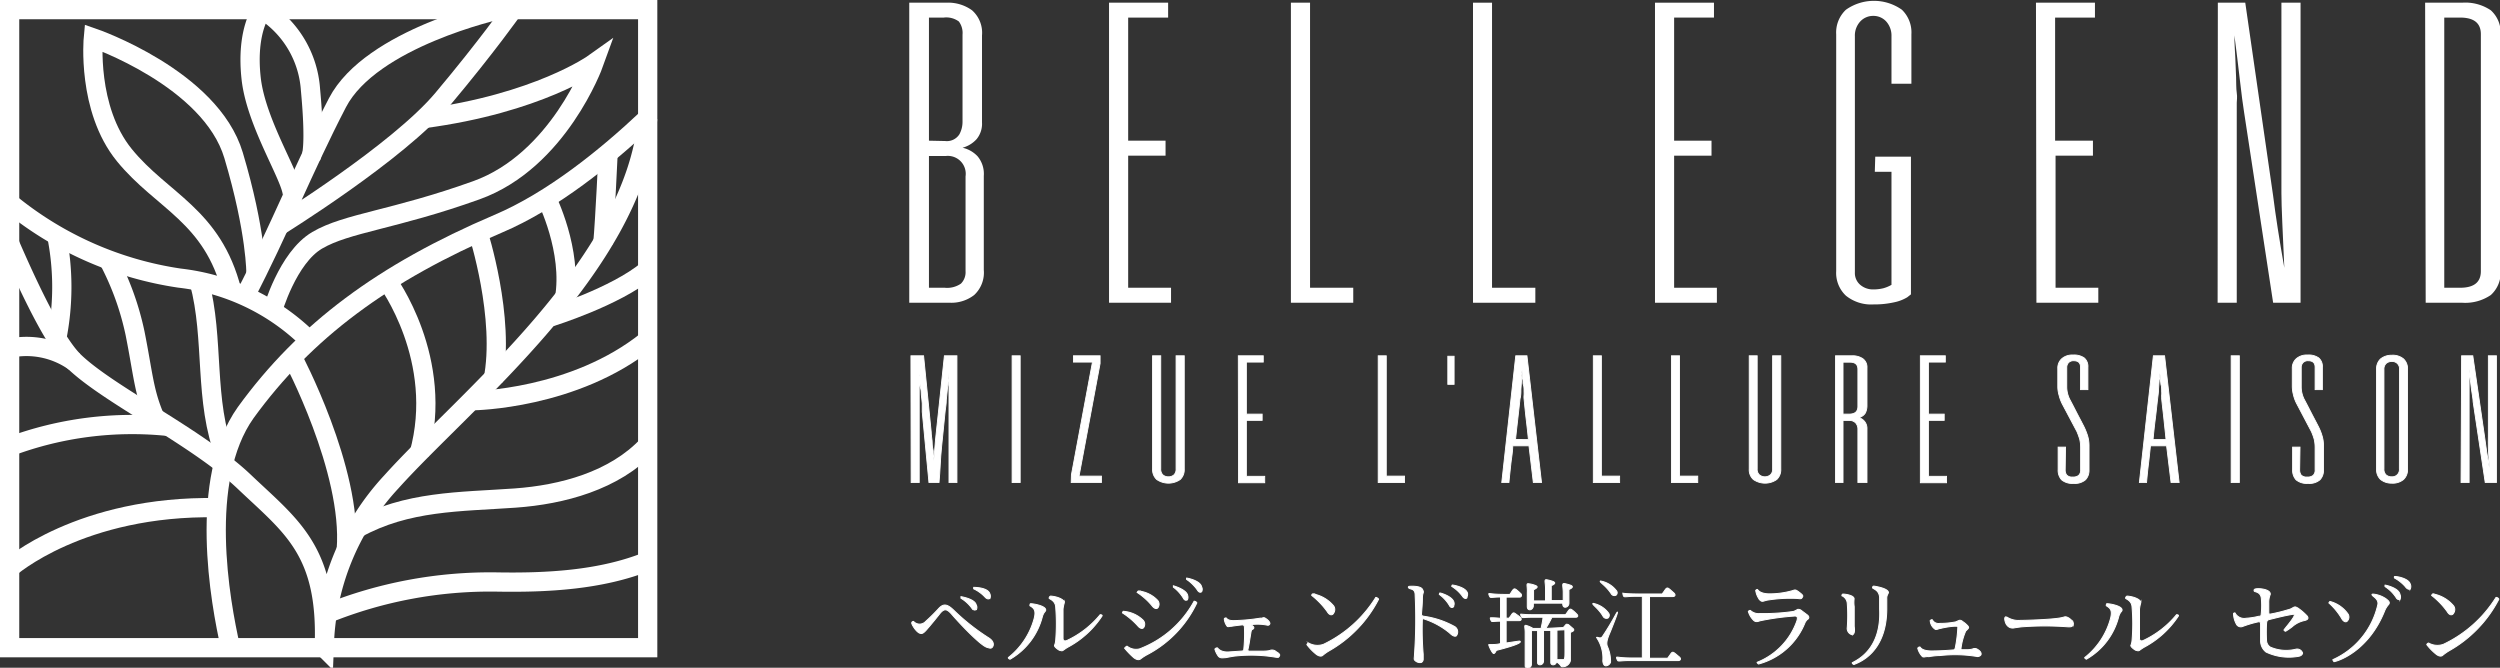<svg xmlns="http://www.w3.org/2000/svg" viewBox="0 0 223.37 59.66"><rect x="0" y="0" width="223.37" height="59.66" fill="#333333" stroke="none"/><defs><style>.cls-1{fill:#fff;}.cls-2,.cls-3,.cls-4,.cls-5{fill:none;stroke:#fff;}.cls-2,.cls-3,.cls-4{stroke-miterlimit:10;}.cls-2{stroke-width:0.08px;}.cls-3{stroke-width:0.09px;}.cls-4,.cls-5{stroke-width:1.72px;}.cls-5{stroke-linejoin:round;}</style></defs><g id="Layer_2" data-name="Layer 2"><g id="main"><path class="cls-1" d="M81.39,31.79h1.13l.68,6.8c0,.29.06.56.08.8s0,.48.07.72,0,.49.06.75,0,.57,0,.91c0-.53.07-1.08.11-1.66s.09-1.08.14-1.52q.18-1.64.36-3.39c.13-1.18.25-2.32.36-3.41h1.12V43.11h-.71v-7c0-.18,0-.36,0-.53s0-.38,0-.58,0-.45,0-.71v-.91c0,.19,0,.38-.06.59s0,.39-.06.57l-.12,1.18c0,.38-.07.73-.1,1-.1,1-.2,2.08-.32,3.19S84,42.1,83.9,43.11H83L82.4,36.8c0-.1,0-.22,0-.34s0-.26,0-.41-.06-.53-.08-.74,0-.41-.06-.6-.05-.39-.07-.59,0-.42-.06-.67c0,.28,0,.55,0,.81s0,.5,0,.73,0,.4,0,.61v7.51h-.72Z"/><path class="cls-2" d="M81.39,31.79h1.13l.68,6.8c0,.29.06.56.08.8s0,.48.07.72,0,.49.06.75,0,.57,0,.91c0-.53.07-1.08.11-1.66s.09-1.08.14-1.52q.18-1.64.36-3.39c.13-1.18.25-2.32.36-3.41h1.12V43.11h-.71v-7c0-.18,0-.36,0-.53s0-.38,0-.58,0-.45,0-.71v-.91c0,.19,0,.38-.06.59s0,.39-.06.57l-.12,1.18c0,.38-.07.73-.1,1-.1,1-.2,2.08-.32,3.19S84,42.1,83.9,43.11H83L82.4,36.8c0-.1,0-.22,0-.34s0-.26,0-.41-.06-.53-.08-.74,0-.41-.06-.6-.05-.39-.07-.59,0-.42-.06-.67c0,.28,0,.55,0,.81s0,.5,0,.73,0,.4,0,.61v7.51h-.72Z"/><path class="cls-1" d="M90.43,31.79h.72V43.11h-.72Z"/><path class="cls-2" d="M90.43,31.79h.72V43.11h-.72Z"/><path class="cls-1" d="M95.73,42.42l1.88-10.07h-1.7v-.56h2.38v.69L96.41,42.54h2v.57h-2.7Z"/><path class="cls-2" d="M95.73,42.42l1.88-10.07h-1.7v-.56h2.38v.69L96.41,42.54h2v.57h-2.7Z"/><path class="cls-1" d="M105.81,31.79V41.91a1.2,1.2,0,0,1-.36.93,1.84,1.84,0,0,1-2.1,0,1.2,1.2,0,0,1-.37-.93V31.79h.73V41.9a.7.7,0,0,0,.18.52.72.72,0,0,0,.51.18.71.71,0,0,0,.5-.18.7.7,0,0,0,.18-.52V31.79Z"/><path class="cls-2" d="M105.81,31.79V41.91a1.2,1.2,0,0,1-.36.93,1.84,1.84,0,0,1-2.1,0,1.2,1.2,0,0,1-.37-.93V31.79h.73V41.9a.7.7,0,0,0,.18.52.72.72,0,0,0,.51.18.71.71,0,0,0,.5-.18.7.7,0,0,0,.18-.52V31.79Z"/><path class="cls-1" d="M110.64,31.79h2.23v.56h-1.51V37h1.41v.56h-1.41v5H113v.57h-2.34Z"/><path class="cls-2" d="M110.64,31.79h2.23v.56h-1.51V37h1.41v.56h-1.41v5H113v.57h-2.34Z"/><path class="cls-1" d="M123.14,31.79h.72V42.54h1.63v.57h-2.35Z"/><path class="cls-2" d="M123.14,31.79h.72V42.54h1.63v.57h-2.35Z"/><path class="cls-1" d="M129.36,31.83h.56v2.51h-.56Z"/><path class="cls-2" d="M129.36,31.83h.56v2.51h-.56Z"/><path class="cls-1" d="M136.61,39.83h-1.45c0,.53-.11,1.08-.17,1.64s-.12,1.1-.17,1.64h-.64l1.25-11.32h1l1.3,11.32H137Zm-.05-.56c-.06-.62-.13-1.23-.2-1.82s-.13-1.21-.19-1.82a1.75,1.75,0,0,1,0-.32,3.11,3.11,0,0,0,0-.32c0-.23,0-.44-.06-.61s0-.34-.06-.51,0-.34-.05-.52a5,5,0,0,1,0-.61c0,.2,0,.4-.05.6s0,.4,0,.6l-.06.85c0,.28,0,.56-.08.84-.06.59-.13,1.2-.2,1.82s-.14,1.22-.2,1.82Z"/><path class="cls-2" d="M136.61,39.83h-1.45c0,.53-.11,1.08-.17,1.64s-.12,1.1-.17,1.64h-.64l1.25-11.32h1l1.3,11.32H137Zm-.05-.56c-.06-.62-.13-1.23-.2-1.82s-.13-1.21-.19-1.82a1.75,1.75,0,0,1,0-.32,3.11,3.11,0,0,0,0-.32c0-.23,0-.44-.06-.61s0-.34-.06-.51,0-.34-.05-.52a5,5,0,0,1,0-.61c0,.2,0,.4-.05.6s0,.4,0,.6l-.06.85c0,.28,0,.56-.08.84-.06.59-.13,1.2-.2,1.82s-.14,1.22-.2,1.82Z"/><path class="cls-1" d="M142.36,31.79h.72V42.54h1.63v.57h-2.35Z"/><path class="cls-2" d="M142.36,31.79h.72V42.54h1.63v.57h-2.35Z"/><path class="cls-1" d="M149.34,31.79h.72V42.54h1.63v.57h-2.35Z"/><path class="cls-2" d="M149.34,31.79h.72V42.54h1.63v.57h-2.35Z"/><path class="cls-1" d="M159.11,31.79V41.91a1.2,1.2,0,0,1-.36.93,1.82,1.82,0,0,1-2.09,0,1.17,1.17,0,0,1-.37-.93V31.79H157V41.9a.67.67,0,0,0,.19.52.78.78,0,0,0,1,0,.67.67,0,0,0,.19-.52V31.79Z"/><path class="cls-2" d="M159.11,31.79V41.91a1.2,1.2,0,0,1-.36.93,1.82,1.82,0,0,1-2.09,0,1.17,1.17,0,0,1-.37-.93V31.79H157V41.9a.67.67,0,0,0,.19.52.78.78,0,0,0,1,0,.67.67,0,0,0,.19-.52V31.79Z"/><path class="cls-1" d="M164,31.79h1.44a1.63,1.63,0,0,1,1,.26.94.94,0,0,1,.37.82v3.32a1.51,1.51,0,0,1-.14.7.91.91,0,0,1-.61.42,1,1,0,0,1,.53.34,1,1,0,0,1,.22.69v4.77H166V38.34a.83.83,0,0,0-.18-.53.73.73,0,0,0-.62-.24h-.53v5.54H164ZM165.23,37c.51,0,.77-.23.77-.69V33c0-.42-.23-.64-.7-.64h-.63V37Z"/><path class="cls-2" d="M164,31.79h1.44a1.63,1.63,0,0,1,1,.26.94.94,0,0,1,.37.82v3.32a1.51,1.51,0,0,1-.14.7.91.91,0,0,1-.61.42,1,1,0,0,1,.53.34,1,1,0,0,1,.22.69v4.77H166V38.34a.83.83,0,0,0-.18-.53.73.73,0,0,0-.62-.24h-.53v5.54H164ZM165.23,37c.51,0,.77-.23.77-.69V33c0-.42-.23-.64-.7-.64h-.63V37Z"/><path class="cls-1" d="M171.58,31.79h2.23v.56H172.3V37h1.41v.56H172.3v5h1.62v.57h-2.34Z"/><path class="cls-2" d="M171.58,31.79h2.23v.56H172.3V37h1.41v.56H172.3v5h1.62v.57h-2.34Z"/><path class="cls-1" d="M184.52,42a.76.76,0,0,0,.13.44.65.65,0,0,0,.54.18.78.78,0,0,0,.53-.14.63.63,0,0,0,.18-.51V40a3.25,3.25,0,0,0-.08-.75,6.72,6.72,0,0,0-.25-.69l-1.31-2.47a3.69,3.69,0,0,1-.29-.79,2.71,2.71,0,0,1-.11-.74V32.93a1.12,1.12,0,0,1,.36-.88,1.41,1.41,0,0,1,1-.33,1.59,1.59,0,0,1,1,.26,1,1,0,0,1,.33.83v2h-.66v-2c0-.39-.2-.58-.61-.58a.6.6,0,0,0-.47.18.64.64,0,0,0-.15.43v1.74a2.53,2.53,0,0,0,.25,1.07c.21.39.42.8.63,1.21s.43.82.64,1.23a5.73,5.73,0,0,1,.33.81,2.93,2.93,0,0,1,.14.9V42a1.21,1.21,0,0,1-.32.87,1.46,1.46,0,0,1-1.06.32,1.49,1.49,0,0,1-1.07-.32,1.27,1.27,0,0,1-.31-.92v-2h.66Z"/><path class="cls-2" d="M184.52,42a.76.76,0,0,0,.13.44.65.65,0,0,0,.54.18.78.78,0,0,0,.53-.14.63.63,0,0,0,.18-.51V40a3.25,3.25,0,0,0-.08-.75,6.72,6.72,0,0,0-.25-.69l-1.31-2.47a3.69,3.69,0,0,1-.29-.79,2.71,2.71,0,0,1-.11-.74V32.93a1.12,1.12,0,0,1,.36-.88,1.41,1.41,0,0,1,1-.33,1.59,1.59,0,0,1,1,.26,1,1,0,0,1,.33.83v2h-.66v-2c0-.39-.2-.58-.61-.58a.6.6,0,0,0-.47.18.64.64,0,0,0-.15.43v1.74a2.53,2.53,0,0,0,.25,1.07c.21.39.42.8.63,1.21s.43.82.64,1.23a5.73,5.73,0,0,1,.33.81,2.93,2.93,0,0,1,.14.9V42a1.21,1.21,0,0,1-.32.87,1.46,1.46,0,0,1-1.06.32,1.49,1.49,0,0,1-1.07-.32,1.27,1.27,0,0,1-.31-.92v-2h.66Z"/><path class="cls-1" d="M193.58,39.83h-1.44c-.06.53-.11,1.08-.18,1.64s-.12,1.1-.17,1.64h-.64l1.25-11.32h1l1.3,11.32h-.72Zm-.05-.56c-.06-.62-.13-1.23-.19-1.82s-.14-1.21-.2-1.82c0-.11,0-.21,0-.32a1.65,1.65,0,0,0,0-.32c0-.23,0-.44-.06-.61l-.06-.51c0-.16,0-.34-.05-.52s0-.38,0-.61c0,.2,0,.4,0,.6s0,.4-.05.6l-.06.85c0,.28-.05.56-.08.84-.07.59-.13,1.2-.21,1.82s-.14,1.22-.2,1.82Z"/><path class="cls-2" d="M193.58,39.83h-1.44c-.06.53-.11,1.08-.18,1.64s-.12,1.1-.17,1.64h-.64l1.25-11.32h1l1.3,11.32h-.72Zm-.05-.56c-.06-.62-.13-1.23-.19-1.82s-.14-1.21-.2-1.82c0-.11,0-.21,0-.32a1.65,1.65,0,0,0,0-.32c0-.23,0-.44-.06-.61l-.06-.51c0-.16,0-.34-.05-.52s0-.38,0-.61c0,.2,0,.4,0,.6s0,.4-.05.6l-.06.85c0,.28-.05.56-.08.84-.07.59-.13,1.2-.21,1.82s-.14,1.22-.2,1.82Z"/><path class="cls-1" d="M199.35,31.79h.73V43.11h-.73Z"/><path class="cls-2" d="M199.35,31.79h.73V43.11h-.73Z"/><path class="cls-1" d="M205.47,42a.76.76,0,0,0,.13.44.65.65,0,0,0,.54.18.78.78,0,0,0,.53-.14.63.63,0,0,0,.18-.51V40a3.25,3.25,0,0,0-.08-.75,5,5,0,0,0-.25-.69l-1.3-2.47a3.24,3.24,0,0,1-.3-.79,3.16,3.16,0,0,1-.11-.74V32.93a1.12,1.12,0,0,1,.36-.88,1.41,1.41,0,0,1,1-.33,1.55,1.55,0,0,1,1,.26,1,1,0,0,1,.33.83v2h-.65v-2c0-.39-.21-.58-.62-.58a.6.6,0,0,0-.47.18.64.64,0,0,0-.15.43v1.74a2.53,2.53,0,0,0,.25,1.07c.21.39.42.8.63,1.21s.43.82.64,1.23a4.75,4.75,0,0,1,.33.81,2.93,2.93,0,0,1,.14.9V42a1.21,1.21,0,0,1-.32.87,1.44,1.44,0,0,1-1.06.32,1.49,1.49,0,0,1-1.07-.32,1.27,1.27,0,0,1-.31-.92v-2h.66Z"/><path class="cls-2" d="M205.47,42a.76.76,0,0,0,.13.44.65.65,0,0,0,.54.18.78.78,0,0,0,.53-.14.63.63,0,0,0,.18-.51V40a3.25,3.25,0,0,0-.08-.75,5,5,0,0,0-.25-.69l-1.3-2.47a3.24,3.24,0,0,1-.3-.79,3.16,3.16,0,0,1-.11-.74V32.93a1.12,1.12,0,0,1,.36-.88,1.41,1.41,0,0,1,1-.33,1.55,1.55,0,0,1,1,.26,1,1,0,0,1,.33.83v2h-.65v-2c0-.39-.21-.58-.62-.58a.6.6,0,0,0-.47.18.64.64,0,0,0-.15.43v1.74a2.53,2.53,0,0,0,.25,1.07c.21.39.42.8.63,1.21s.43.82.64,1.23a4.75,4.75,0,0,1,.33.81,2.93,2.93,0,0,1,.14.9V42a1.21,1.21,0,0,1-.32.87,1.44,1.44,0,0,1-1.06.32,1.49,1.49,0,0,1-1.07-.32,1.27,1.27,0,0,1-.31-.92v-2h.66Z"/><path class="cls-1" d="M215.11,41.91a1.2,1.2,0,0,1-.36.93,1.5,1.5,0,0,1-1.05.33,1.54,1.54,0,0,1-1-.33,1.2,1.2,0,0,1-.36-.93V33a1.2,1.2,0,0,1,.36-.93,1.54,1.54,0,0,1,1-.33,1.5,1.5,0,0,1,1.05.33,1.2,1.2,0,0,1,.36.93ZM214.39,33a.64.64,0,0,0-.69-.7.72.72,0,0,0-.51.18A.7.7,0,0,0,213,33V41.9a.7.7,0,0,0,.18.52.72.72,0,0,0,.51.18.64.64,0,0,0,.69-.7Z"/><path class="cls-2" d="M215.11,41.91a1.2,1.2,0,0,1-.36.93,1.5,1.5,0,0,1-1.05.33,1.54,1.54,0,0,1-1-.33,1.2,1.2,0,0,1-.36-.93V33a1.2,1.2,0,0,1,.36-.93,1.54,1.54,0,0,1,1-.33,1.5,1.5,0,0,1,1.05.33,1.2,1.2,0,0,1,.36.93ZM214.39,33a.64.64,0,0,0-.69-.7.72.72,0,0,0-.51.18A.7.7,0,0,0,213,33V41.9a.7.7,0,0,0,.18.52.72.72,0,0,0,.51.18.64.64,0,0,0,.69-.7Z"/><path class="cls-1" d="M219.94,31.79h1L222,39.08c.09.74.23,1.64.41,2.71,0-.63-.06-1.19-.08-1.68s0-.87,0-1.13V31.79h.72V43.11h-1l-1.08-7.2c0-.27-.09-.67-.16-1.2s-.13-1.09-.2-1.7c0,.3,0,.59,0,.86s0,.52,0,.74,0,.43,0,.59v7.91h-.72Z"/><path class="cls-2" d="M219.94,31.79h1L222,39.08c.09.74.23,1.64.41,2.71,0-.63-.06-1.19-.08-1.68s0-.87,0-1.13V31.79h.72V43.11h-1l-1.08-7.2c0-.27-.09-.67-.16-1.2s-.13-1.09-.2-1.7c0,.3,0,.59,0,.86s0,.52,0,.74,0,.43,0,.59v7.91h-.72Z"/><path class="cls-1" d="M88.19,57.84c-.56-.16-2.33-2-3.19-3-.39-.42-.61-.5-1-.05-.47.6-.88,1.09-1.2,1.46s-.44.37-.57.34c-.35-.07-.78-.81-.77-.93s.15-.15.17-.13a.73.73,0,0,0,1.07,0,16.54,16.54,0,0,0,1.2-1.19c.39-.4.71-.39,1.28.15A19.32,19.32,0,0,0,88.35,57c.6.39.35.77.35.77C88.57,58,88.39,57.89,88.19,57.84Zm-1-3.37c-.09.09-.25,0-.33-.09a3.26,3.26,0,0,0-1-.93s0-.14,0-.14,1.23.19,1.36.73A.47.47,0,0,1,87.24,54.47Zm1.2-1c-.08.1-.24,0-.33-.07A3.32,3.32,0,0,0,87,52.61a.42.42,0,0,1,0-.13c.08,0,1.25,0,1.44.57A.53.53,0,0,1,88.44,53.49Z"/><path class="cls-3" d="M88.19,57.84c-.56-.16-2.33-2-3.19-3-.39-.42-.61-.5-1-.05-.47.6-.88,1.09-1.2,1.46s-.44.37-.57.34c-.35-.07-.78-.81-.77-.93s.15-.15.17-.13a.73.73,0,0,0,1.07,0,16.54,16.54,0,0,0,1.2-1.19c.39-.4.71-.39,1.28.15A19.32,19.32,0,0,0,88.35,57c.6.39.35.77.35.77C88.57,58,88.39,57.89,88.19,57.84Zm-1-3.37c-.09.09-.25,0-.33-.09a3.26,3.26,0,0,0-1-.93s0-.14,0-.14,1.23.19,1.36.73A.47.47,0,0,1,87.24,54.47Zm1.2-1c-.08.1-.24,0-.33-.07A3.32,3.32,0,0,0,87,52.61a.42.42,0,0,1,0-.13c.08,0,1.25,0,1.44.57A.53.53,0,0,1,88.44,53.49Z"/><path class="cls-1" d="M93.14,55.07a6.15,6.15,0,0,1-2.89,3.83c-.06,0-.21-.11-.14-.16a6.65,6.65,0,0,0,2.27-3.4c.23-.82,0-1-.36-1.22,0,0,0-.18.06-.18.28,0,1.32.19,1.35.54C93.45,54.65,93.29,54.61,93.14,55.07Zm2.28,2.75c-.18.1-.32.21-.44.29s-.22,0-.29,0-.52-.32-.47-.45a1.53,1.53,0,0,0,.1-.39,18.74,18.74,0,0,0,0-3.08c-.06-.55-.57-.67-.58-.74s.07-.19.14-.19c.65.05,1.21.32,1.22.58a3.19,3.19,0,0,0-.12.58c0,1,0,2.34,0,2.61s.19.25.32.21a8.53,8.53,0,0,0,3-2.32s.2,0,.17.11A8.38,8.38,0,0,1,95.42,57.82Z"/><path class="cls-3" d="M93.14,55.07a6.15,6.15,0,0,1-2.89,3.83c-.06,0-.21-.11-.14-.16a6.65,6.65,0,0,0,2.27-3.4c.23-.82,0-1-.36-1.22,0,0,0-.18.06-.18.28,0,1.32.19,1.35.54C93.45,54.65,93.29,54.61,93.14,55.07Zm2.28,2.75c-.18.1-.32.21-.44.29s-.22,0-.29,0-.52-.32-.47-.45a1.53,1.53,0,0,0,.1-.39,18.74,18.74,0,0,0,0-3.08c-.06-.55-.57-.67-.58-.74s.07-.19.14-.19c.65.05,1.21.32,1.22.58a3.19,3.19,0,0,0-.12.58c0,1,0,2.34,0,2.61s.19.25.32.21a8.53,8.53,0,0,0,3-2.32s.2,0,.17.11A8.38,8.38,0,0,1,95.42,57.82Z"/><path class="cls-1" d="M100.36,54.62a2.8,2.8,0,0,1,1.78.8.52.52,0,0,1,.08.59c-.09.21-.33.18-.55-.08a6.6,6.6,0,0,0-1.38-1.17S100.32,54.65,100.36,54.62Zm6.32-.88c0-.08.29.07.25.14a10.09,10.09,0,0,1-4.43,4.61,4,4,0,0,0-.6.39s-.21.19-.6-.12a6.61,6.61,0,0,1-.82-.85s.17-.2.23-.17a1.28,1.28,0,0,0,1.1.24A9.32,9.32,0,0,0,106.68,53.74Zm-5-.94a2.72,2.72,0,0,1,1.76.85.53.53,0,0,1,.06.58c-.1.22-.34.18-.55-.09a6,6,0,0,0-1.35-1.21S101.68,52.81,101.71,52.8Zm4.38.8c-.11.08-.25,0-.32-.14a3.51,3.51,0,0,0-.9-1s0-.12,0-.12,1.2.33,1.28.88A.53.53,0,0,1,106.09,53.6Zm1.27-.72c-.09.09-.24,0-.31-.11a3.61,3.61,0,0,0-1-1,.43.43,0,0,1,0-.12c.08,0,1.22.23,1.34.78A.48.48,0,0,1,107.36,52.88Z"/><path class="cls-3" d="M100.36,54.62a2.8,2.8,0,0,1,1.78.8.52.52,0,0,1,.08.59c-.09.21-.33.18-.55-.08a6.6,6.6,0,0,0-1.38-1.17S100.32,54.65,100.36,54.62Zm6.32-.88c0-.08.29.07.25.14a10.09,10.09,0,0,1-4.43,4.61,4,4,0,0,0-.6.39s-.21.19-.6-.12a6.61,6.61,0,0,1-.82-.85s.17-.2.23-.17a1.28,1.28,0,0,0,1.1.24A9.32,9.32,0,0,0,106.68,53.74Zm-5-.94a2.72,2.72,0,0,1,1.76.85.53.53,0,0,1,.06.58c-.1.22-.34.18-.55-.09a6,6,0,0,0-1.35-1.21S101.68,52.81,101.71,52.8Zm4.38.8c-.11.08-.25,0-.32-.14a3.51,3.51,0,0,0-.9-1s0-.12,0-.12,1.2.33,1.28.88A.53.53,0,0,1,106.09,53.6Zm1.27-.72c-.09.09-.24,0-.31-.11a3.61,3.61,0,0,0-1-1,.43.43,0,0,1,0-.12c.08,0,1.22.23,1.34.78A.48.48,0,0,1,107.36,52.88Z"/><path class="cls-1" d="M114.34,58.53a.29.29,0,0,1-.1.18h0c0,.06-.3,0-.32,0a13.25,13.25,0,0,0-3.51-.1c-.14,0-.84.14-.89.15-.23,0-.49.09-.67-.14a2,2,0,0,1-.3-.61c0-.07.2-.17.25-.1s.32.39,1,.34l1.18-.08a.16.16,0,0,0,.15-.15,13.62,13.62,0,0,0,.06-1.89c0-.13,0-.29-.18-.3-.6.06-1,.13-1,.13-.18,0-.26.07-.36,0a1.22,1.22,0,0,1-.26-.65c0-.09.16-.13.2-.07s.17.23.69.21a16.84,16.84,0,0,0,2.33-.22l.16,0a.24.24,0,0,1,.27,0c.27.16.44.37.42.49a.18.18,0,0,1-.22.14,4.29,4.29,0,0,0-1.39-.06c-.08,0-.07.06,0,.07A1,1,0,0,1,112,56c.07.11,0,.19-.09.23s-.12.12-.15.33c-.1.58-.16,1.08-.27,1.51,0,0,0,.12.16.11h1.21s.51,0,.68-.09a.55.55,0,0,1,.5.15C114.23,58.34,114.33,58.44,114.34,58.53Z"/><path class="cls-3" d="M114.34,58.53a.29.29,0,0,1-.1.18h0c0,.06-.3,0-.32,0a13.25,13.25,0,0,0-3.51-.1c-.14,0-.84.14-.89.15-.23,0-.49.09-.67-.14a2,2,0,0,1-.3-.61c0-.07.2-.17.25-.1s.32.39,1,.34l1.18-.08a.16.16,0,0,0,.15-.15,13.62,13.62,0,0,0,.06-1.89c0-.13,0-.29-.18-.3-.6.06-1,.13-1,.13-.18,0-.26.07-.36,0a1.22,1.22,0,0,1-.26-.65c0-.09.16-.13.2-.07s.17.23.69.21a16.84,16.84,0,0,0,2.33-.22l.16,0a.24.24,0,0,1,.27,0c.27.16.44.37.42.49a.18.18,0,0,1-.22.14,4.29,4.29,0,0,0-1.39-.06c-.08,0-.07.06,0,.07A1,1,0,0,1,112,56c.07.11,0,.19-.09.23s-.12.12-.15.33c-.1.58-.16,1.08-.27,1.51,0,0,0,.12.16.11h1.21s.51,0,.68-.09a.55.55,0,0,1,.5.15C114.23,58.34,114.33,58.44,114.34,58.53Z"/><path class="cls-1" d="M118.79,58.13a3.89,3.89,0,0,0-.6.42c-.23.21-.61-.11-.61-.11a4.83,4.83,0,0,1-.81-.84c0-.06.12-.17.18-.13a1.62,1.62,0,0,0,1.3.1,11.16,11.16,0,0,0,4.66-4.17c0-.08.28.08.26.15A11.16,11.16,0,0,1,118.79,58.13Zm-.21-3.49a7,7,0,0,0-1.38-1.44s0-.11.09-.14a3.12,3.12,0,0,1,1.87,1.08.57.57,0,0,1,0,.64C119.05,55,118.79,55,118.58,54.64Z"/><path class="cls-3" d="M118.79,58.13a3.89,3.89,0,0,0-.6.42c-.23.21-.61-.11-.61-.11a4.83,4.83,0,0,1-.81-.84c0-.06.12-.17.18-.13a1.62,1.62,0,0,0,1.3.1,11.16,11.16,0,0,0,4.66-4.17c0-.08.28.08.26.15A11.16,11.16,0,0,1,118.79,58.13Zm-.21-3.49a7,7,0,0,0-1.38-1.44s0-.11.09-.14a3.12,3.12,0,0,1,1.87,1.08.57.57,0,0,1,0,.64C119.05,55,118.79,55,118.58,54.64Z"/><path class="cls-1" d="M129.49,56.53a6.94,6.94,0,0,0-2.23-1.22c-.15-.06-.18,0-.18.15a26.84,26.84,0,0,0,.08,3c0,.17,0,.39,0,.45a.32.32,0,0,1-.17.28.63.63,0,0,1-.61-.23c-.05-.08,0-.28,0-.45a44.72,44.72,0,0,0,.06-5.34c0-.59-.39-.5-.54-.61s0-.17,0-.17,1-.09,1.19.26,0,.23,0,.8-.08,1.27-.08,1.39,0,.18.19.22A7.9,7.9,0,0,1,130,56a.56.56,0,0,1,.11.82C129.89,56.93,129.6,56.63,129.49,56.53Zm.33-2.28c-.1.07-.25,0-.31-.14a3.33,3.33,0,0,0-.91-1,.25.25,0,0,1,.05-.13c.09,0,1.2.33,1.27.89A.5.5,0,0,1,129.82,54.25Zm1.22-.81c-.09.08-.25,0-.33-.11a3.43,3.43,0,0,0-1-.94.26.26,0,0,1,.05-.12c.08,0,1.23.19,1.36.74A.52.52,0,0,1,131,53.44Z"/><path class="cls-3" d="M129.49,56.53a6.94,6.94,0,0,0-2.23-1.22c-.15-.06-.18,0-.18.15a26.84,26.84,0,0,0,.08,3c0,.17,0,.39,0,.45a.32.32,0,0,1-.17.28.63.63,0,0,1-.61-.23c-.05-.08,0-.28,0-.45a44.72,44.72,0,0,0,.06-5.34c0-.59-.39-.5-.54-.61s0-.17,0-.17,1-.09,1.19.26,0,.23,0,.8-.08,1.27-.08,1.39,0,.18.19.22A7.9,7.9,0,0,1,130,56a.56.56,0,0,1,.11.82C129.89,56.93,129.6,56.63,129.49,56.53Zm.33-2.28c-.1.07-.25,0-.31-.14a3.33,3.33,0,0,0-.91-1,.25.25,0,0,1,.05-.13c.09,0,1.2.33,1.27.89A.5.5,0,0,1,129.82,54.25Zm1.22-.81c-.09.08-.25,0-.33-.11a3.43,3.43,0,0,0-1-.94.26.26,0,0,1,.05-.12c.08,0,1.23.19,1.36.74A.52.52,0,0,1,131,53.44Z"/><path class="cls-1" d="M135.83,55.16c.15.14.1.29-.09.29h-1.17v2c.71-.1,1.18-.18,1.21-.17.23.1-.19.35-2.09.83,0,0-.12.29-.23.28s-.32-.43-.4-.64-.05-.15.09-.16c.32,0,.64,0,.92-.09v-2c-.55,0-.75.07-.81,0s-.13-.27-.09-.3a5.71,5.71,0,0,1,.9.05V53.34c-.65,0-.88.09-.94,0s-.13-.26-.1-.3.29.07,1.45.07h.42a2.71,2.71,0,0,0,.17-.25c.2-.31.26-.3.49-.11s.29.27.34.31.09.28-.11.29h-1.22v1.88h.26L135,55c.2-.31.25-.29.49-.1A2.27,2.27,0,0,1,135.83,55.16Zm3.85.91.23-.26c.06-.08.19,0,.23,0l.43.37c.16.21-.16.25-.26.34,0,2.39,0,2.52,0,2.52a.72.72,0,0,1-.47.5s-.28.08-.35,0a1.11,1.11,0,0,0-.42-.4c-.07.33-.5.34-.51.07,0-.06,0-2.49,0-2.88h-.65c0,.37,0,2.57,0,2.72,0,.41-.52.45-.53.16,0-.06,0-2.49,0-2.87h-.55c0,.16,0,2.72,0,3,0,.41-.55.44-.56.16,0-.11,0-.48,0-.6s0-2,0-2.42-.12-.65.09-.6a2.54,2.54,0,0,1,.61.27h.73c0-.13.11-.44.17-1h-1c-.69,0-.82.07-.89,0s-.14-.26-.1-.28a9,9,0,0,0,1,.05h3c.11-.14.18-.25.18-.25.21-.31.25-.3.49-.11a2.76,2.76,0,0,1,.33.31c.15.13.1.28-.09.28h-2.13a9.24,9.24,0,0,1-.55,1Zm-3-3.9a2.46,2.46,0,0,1,.53.15c.13.06.28.16-.19.37,0,.55,0,1,0,1h1.07V52.6c0-.62-.17-.87.16-.79a3.21,3.21,0,0,1,.53.15c.13.07.28.17-.18.37v1.33h1.07s0-.29,0-.72c0-.62-.17-.86.17-.79a5.08,5.08,0,0,1,.52.15c.13.07.26.18-.18.37,0,1.11,0,1.22,0,1.22,0,.39-.56.55-.55.06v-.06H137c0,.12,0,.2,0,.23,0,.39-.55.55-.54.05,0,0,0-.08,0-1.22C136.5,52.33,136.3,52.08,136.64,52.17Zm2.43,4.13c0,.34,0,2.22,0,2.64.12,0,.33,0,.58,0,.09,0,.11-.12.13-.29s0-2.24,0-2.38Z"/><path class="cls-3" d="M135.83,55.16c.15.14.1.29-.09.29h-1.17v2c.71-.1,1.18-.18,1.21-.17.23.1-.19.35-2.09.83,0,0-.12.29-.23.28s-.32-.43-.4-.64-.05-.15.09-.16c.32,0,.64,0,.92-.09v-2c-.55,0-.75.07-.81,0s-.13-.27-.09-.3a5.71,5.71,0,0,1,.9.05V53.34c-.65,0-.88.09-.94,0s-.13-.26-.1-.3.29.07,1.45.07h.42a2.71,2.71,0,0,0,.17-.25c.2-.31.26-.3.49-.11s.29.27.34.31.09.28-.11.29h-1.22v1.88h.26L135,55c.2-.31.25-.29.49-.1A2.27,2.27,0,0,1,135.83,55.16Zm3.85.91.23-.26c.06-.08.19,0,.23,0l.43.37c.16.21-.16.25-.26.34,0,2.39,0,2.52,0,2.52a.72.72,0,0,1-.47.5s-.28.08-.35,0a1.11,1.11,0,0,0-.42-.4c-.07.33-.5.34-.51.07,0-.06,0-2.49,0-2.88h-.65c0,.37,0,2.57,0,2.72,0,.41-.52.45-.53.16,0-.06,0-2.49,0-2.87h-.55c0,.16,0,2.72,0,3,0,.41-.55.44-.56.16,0-.11,0-.48,0-.6s0-2,0-2.42-.12-.65.09-.6a2.54,2.54,0,0,1,.61.27h.73c0-.13.11-.44.17-1h-1c-.69,0-.82.07-.89,0s-.14-.26-.1-.28a9,9,0,0,0,1,.05h3c.11-.14.18-.25.18-.25.21-.31.25-.3.49-.11a2.76,2.76,0,0,1,.33.31c.15.13.1.28-.09.28h-2.13a9.24,9.24,0,0,1-.55,1Zm-3-3.9a2.46,2.46,0,0,1,.53.15c.13.06.28.16-.19.37,0,.55,0,1,0,1h1.07V52.6c0-.62-.17-.87.16-.79a3.21,3.21,0,0,1,.53.15c.13.07.28.17-.18.37v1.33h1.07s0-.29,0-.72c0-.62-.17-.86.17-.79a5.08,5.08,0,0,1,.52.15c.13.07.26.18-.18.37,0,1.11,0,1.22,0,1.22,0,.39-.56.55-.55.06v-.06H137c0,.12,0,.2,0,.23,0,.39-.55.55-.54.05,0,0,0-.08,0-1.22C136.5,52.33,136.3,52.08,136.64,52.17Zm2.43,4.13c0,.34,0,2.22,0,2.64.12,0,.33,0,.58,0,.09,0,.11-.12.13-.29s0-2.24,0-2.38Z"/><path class="cls-1" d="M143.24,55.08c-.44-.77-1.08-1.1-.89-1.17a2.27,2.27,0,0,1,1.38.88.32.32,0,0,1-.06.43A.34.34,0,0,1,143.24,55.08Zm.69,1.24c-.17.43-.47,1-.32,1.42a3.31,3.31,0,0,1,.29,1.42.47.47,0,0,1-.41.33c-.27,0-.28-.44-.28-.46a3.27,3.27,0,0,0-.56-2.07c.06-.08.35.17.52-.08.94-1.4,1.27-2.19,1.34-2.19S144.26,55.49,143.93,56.32ZM143,51.91a2.29,2.29,0,0,1,1.4.84.29.29,0,0,1,0,.42.32.32,0,0,1-.44-.12C143.47,52.29,142.85,52,143,51.91Zm7.06,6.8c.15.14.1.3-.1.31h-4.42c-.7,0-.94.09-1,0s-.13-.26-.09-.3.29.07,1.45.07h.84V53.28h-.66c-.69,0-.93.09-1,0S145,53,145,53s.29.07,1.46.07h2.06c.07-.11.11-.16.19-.27.21-.33.27-.32.51-.12l.35.31c.15.15.11.3-.1.31h-2.09v5.51H149l.2-.27c.21-.33.26-.32.51-.12Z"/><path class="cls-3" d="M143.24,55.08c-.44-.77-1.08-1.1-.89-1.17a2.27,2.27,0,0,1,1.38.88.32.32,0,0,1-.06.43A.34.34,0,0,1,143.24,55.08Zm.69,1.24c-.17.43-.47,1-.32,1.42a3.31,3.31,0,0,1,.29,1.42.47.47,0,0,1-.41.33c-.27,0-.28-.44-.28-.46a3.27,3.27,0,0,0-.56-2.07c.06-.08.35.17.52-.08.94-1.4,1.27-2.19,1.34-2.19S144.26,55.49,143.93,56.32ZM143,51.91a2.29,2.29,0,0,1,1.4.84.29.29,0,0,1,0,.42.32.32,0,0,1-.44-.12C143.47,52.29,142.85,52,143,51.91Zm7.06,6.8c.15.14.1.3-.1.31h-4.42c-.7,0-.94.09-1,0s-.13-.26-.09-.3.29.07,1.45.07h.84V53.28h-.66c-.69,0-.93.09-1,0S145,53,145,53s.29.07,1.46.07h2.06c.07-.11.11-.16.19-.27.21-.33.27-.32.51-.12l.35.31c.15.15.11.3-.1.31h-2.09v5.51H149l.2-.27c.21-.33.26-.32.51-.12Z"/><path class="cls-1" d="M161.29,55.6a6.2,6.2,0,0,1-4.17,3.73s-.18-.14-.11-.16a6.19,6.19,0,0,0,3.54-3.7c.13-.43-.06-.45-.31-.42a22.16,22.16,0,0,0-3,.42c-.33.13-.46.06-.6-.09a1.8,1.8,0,0,1-.43-.75s.11-.13.19-.08a1.09,1.09,0,0,0,.85.27,18.56,18.56,0,0,0,3-.19,1.91,1.91,0,0,0,.36-.18.42.42,0,0,1,.33.09l.52.39c.13.09.27.29,0,.44A1.54,1.54,0,0,0,161.29,55.6Zm-.7-2.13a12.73,12.73,0,0,0-2.55.13c-.5.06-.55.25-.81,0a1.77,1.77,0,0,1-.36-.85s.1-.1.15-.08.17.36,1,.39a7.47,7.47,0,0,0,2-.25c.29-.06.33-.18.59,0,.57.4.49.44.41.58S160.85,53.5,160.59,53.47Z"/><path class="cls-3" d="M161.29,55.6a6.2,6.2,0,0,1-4.17,3.73s-.18-.14-.11-.16a6.19,6.19,0,0,0,3.54-3.7c.13-.43-.06-.45-.31-.42a22.16,22.16,0,0,0-3,.42c-.33.13-.46.06-.6-.09a1.8,1.8,0,0,1-.43-.75s.11-.13.19-.08a1.09,1.09,0,0,0,.85.27,18.56,18.56,0,0,0,3-.19,1.91,1.91,0,0,0,.36-.18.42.42,0,0,1,.33.09l.52.39c.13.09.27.29,0,.44A1.54,1.54,0,0,0,161.29,55.6Zm-.7-2.13a12.73,12.73,0,0,0-2.55.13c-.5.06-.55.25-.81,0a1.77,1.77,0,0,1-.36-.85s.1-.1.15-.08.17.36,1,.39a7.47,7.47,0,0,0,2-.25c.29-.06.33-.18.59,0,.57.4.49.44.41.58S160.85,53.5,160.59,53.47Z"/><path class="cls-1" d="M165.67,54.21c0,.54,0,1.49,0,1.75.07.49,0,.66-.15.76a.58.58,0,0,1-.47-.66,14.25,14.25,0,0,0,0-2.14.8.8,0,0,0-.48-.69s0-.14.09-.15,1,.08,1,.43A2.82,2.82,0,0,0,165.67,54.21Zm2.91-.7c0,.21,0,.86,0,.86,0,4-2.55,4.84-2.93,5-.07,0-.19-.13-.15-.16.53-.28,2.61-1.27,2.44-4.78,0-.59,0-.72,0-1.08-.07-.58-.43-.67-.63-.82,0,0,0-.17.11-.16s1.3.19,1.31.58C168.69,53.08,168.56,53.21,168.58,53.51Z"/><path class="cls-3" d="M165.67,54.21c0,.54,0,1.49,0,1.75.07.49,0,.66-.15.76a.58.58,0,0,1-.47-.66,14.25,14.25,0,0,0,0-2.14.8.8,0,0,0-.48-.69s0-.14.09-.15,1,.08,1,.43A2.82,2.82,0,0,0,165.67,54.21Zm2.91-.7c0,.21,0,.86,0,.86,0,4-2.55,4.84-2.93,5-.07,0-.19-.13-.15-.16.53-.28,2.61-1.27,2.44-4.78,0-.59,0-.72,0-1.08-.07-.58-.43-.67-.63-.82,0,0,0-.17.11-.16s1.3.19,1.31.58C168.69,53.08,168.56,53.21,168.58,53.51Z"/><path class="cls-1" d="M177,58.5a.37.37,0,0,1-.33.16,12,12,0,0,0-3.31-.09c-.36,0-.81.06-1,.1a1,1,0,0,0-.22,0c-.14,0-.24.07-.37,0a1.64,1.64,0,0,1-.42-.74c0-.07.17-.17.22-.1s.22.37,1.22.33c0,0,.74,0,1.73-.09.14,0,.14-.08.18-.18a12.13,12.13,0,0,0,.23-1.87c0-.06-.11-.07-.19-.07-.49,0-1.23.16-1.32.19a1,1,0,0,0-.29.08c-.09,0-.14.05-.23,0a1,1,0,0,1-.44-.78s.14-.11.19-.06a.62.62,0,0,0,.65.32,7.19,7.19,0,0,0,1.46-.14,2.18,2.18,0,0,1,.33-.14c.07,0,.14,0,.31.14a2,2,0,0,1,.33.27c.12.11.16.18.16.25s-.22.26-.26.31a5.66,5.66,0,0,0-.42,1.55c0,.08,0,.11.06.11l.54,0a2,2,0,0,0,.43-.06.43.43,0,0,1,.4,0C177.1,58.25,177,58.46,177,58.5Z"/><path class="cls-3" d="M177,58.5a.37.37,0,0,1-.33.16,12,12,0,0,0-3.31-.09c-.36,0-.81.06-1,.1a1,1,0,0,0-.22,0c-.14,0-.24.07-.37,0a1.64,1.64,0,0,1-.42-.74c0-.07.17-.17.22-.1s.22.37,1.22.33c0,0,.74,0,1.73-.09.14,0,.14-.08.18-.18a12.13,12.13,0,0,0,.23-1.87c0-.06-.11-.07-.19-.07-.49,0-1.23.16-1.32.19a1,1,0,0,0-.29.08c-.09,0-.14.05-.23,0a1,1,0,0,1-.44-.78s.14-.11.19-.06a.62.62,0,0,0,.65.32,7.19,7.19,0,0,0,1.46-.14,2.18,2.18,0,0,1,.33-.14c.07,0,.14,0,.31.14a2,2,0,0,1,.33.27c.12.11.16.18.16.25s-.22.26-.26.31a5.66,5.66,0,0,0-.42,1.55c0,.08,0,.11.06.11l.54,0a2,2,0,0,0,.43-.06.43.43,0,0,1,.4,0C177.1,58.25,177,58.46,177,58.5Z"/><path class="cls-1" d="M185,56a1.41,1.41,0,0,1-.29,0,27.7,27.7,0,0,0-4,0c-.12,0-.68.09-.7.09a.64.64,0,0,1-.69-.23c-.14-.15-.26-.59-.17-.7a.17.17,0,0,1,.2,0,1.94,1.94,0,0,0,1.18.27c.44,0,2.45-.06,3.36-.19a3.45,3.45,0,0,0,.57-.12c.27-.08.74.34.78.53A.27.27,0,0,1,185,56Z"/><path class="cls-3" d="M185,56a1.41,1.41,0,0,1-.29,0,27.7,27.7,0,0,0-4,0c-.12,0-.68.09-.7.09a.64.64,0,0,1-.69-.23c-.14-.15-.26-.59-.17-.7a.17.17,0,0,1,.2,0,1.94,1.94,0,0,0,1.18.27c.44,0,2.45-.06,3.36-.19a3.45,3.45,0,0,0,.57-.12c.27-.08.74.34.78.53A.27.27,0,0,1,185,56Z"/><path class="cls-1" d="M189.31,55.07a6.12,6.12,0,0,1-2.9,3.83s-.2-.11-.13-.16a6.65,6.65,0,0,0,2.27-3.4c.23-.82,0-1-.36-1.22,0,0,0-.18.06-.18.28,0,1.32.19,1.35.54C189.62,54.65,189.46,54.61,189.31,55.07Zm2.28,2.75c-.18.1-.32.21-.44.29s-.22,0-.29,0-.52-.32-.47-.45a1.53,1.53,0,0,0,.1-.39,17.56,17.56,0,0,0,0-3.08c-.05-.55-.56-.67-.57-.74s.07-.19.14-.19c.65.05,1.21.32,1.22.58a3.19,3.19,0,0,0-.12.58c0,1,0,2.34,0,2.61s.19.25.31.21a8.44,8.44,0,0,0,3-2.32s.2,0,.17.11A8.38,8.38,0,0,1,191.59,57.82Z"/><path class="cls-3" d="M189.31,55.07a6.12,6.12,0,0,1-2.9,3.83s-.2-.11-.13-.16a6.65,6.65,0,0,0,2.27-3.4c.23-.82,0-1-.36-1.22,0,0,0-.18.06-.18.28,0,1.32.19,1.35.54C189.62,54.65,189.46,54.61,189.31,55.07Zm2.28,2.75c-.18.1-.32.21-.44.29s-.22,0-.29,0-.52-.32-.47-.45a1.53,1.53,0,0,0,.1-.39,17.56,17.56,0,0,0,0-3.08c-.05-.55-.56-.67-.57-.74s.07-.19.14-.19c.65.05,1.21.32,1.22.58a3.19,3.19,0,0,0-.12.58c0,1,0,2.34,0,2.61s.19.25.31.21a8.44,8.44,0,0,0,3-2.32s.2,0,.17.11A8.38,8.38,0,0,1,191.59,57.82Z"/><path class="cls-1" d="M204.8,56a6.26,6.26,0,0,1-.58.4c-.06,0-.15-.07-.15-.11s.56-.68.8-1.06.11-.37-.14-.32c-.72.12-1.46.32-2,.45-.21.06-.21.23-.22.4a13,13,0,0,0,0,1.41.74.74,0,0,0,.34.65,3.58,3.58,0,0,0,2.3.18.51.51,0,0,1,.58.35c0,.06-.06.26-.42.3a4.78,4.78,0,0,1-2.84-.39,1.27,1.27,0,0,1-.49-1.06c0-.55,0-.92,0-1.35,0-.2,0-.35-.26-.28a10.36,10.36,0,0,0-1.34.4.44.44,0,0,1-.53-.15,2.06,2.06,0,0,1-.29-1,.14.14,0,0,1,.13-.06.93.93,0,0,0,1,.48,6.29,6.29,0,0,0,1.14-.18c.16,0,.19,0,.21-.25a6.79,6.79,0,0,0,0-1.39c-.08-.56-.6-.52-.63-.61s0-.15.06-.17c.26-.12,1.46,0,1.37.48a1.87,1.87,0,0,0-.13.76c0,.1,0,.46,0,.72s0,.29.18.26a13.37,13.37,0,0,0,1.51-.37,1.29,1.29,0,0,0,.43-.17c.25-.15.28-.09.47,0a5,5,0,0,1,.84.72c.12.17.12.33-.27.41A2.37,2.37,0,0,0,204.8,56Z"/><path class="cls-3" d="M204.8,56a6.26,6.26,0,0,1-.58.4c-.06,0-.15-.07-.15-.11s.56-.68.8-1.06.11-.37-.14-.32c-.72.12-1.46.32-2,.45-.21.06-.21.23-.22.4a13,13,0,0,0,0,1.41.74.74,0,0,0,.34.65,3.58,3.58,0,0,0,2.3.18.51.51,0,0,1,.58.35c0,.06-.06.26-.42.3a4.78,4.78,0,0,1-2.84-.39,1.27,1.27,0,0,1-.49-1.06c0-.55,0-.92,0-1.35,0-.2,0-.35-.26-.28a10.36,10.36,0,0,0-1.34.4.44.44,0,0,1-.53-.15,2.06,2.06,0,0,1-.29-1,.14.14,0,0,1,.13-.06.93.93,0,0,0,1,.48,6.29,6.29,0,0,0,1.14-.18c.16,0,.19,0,.21-.25a6.79,6.79,0,0,0,0-1.39c-.08-.56-.6-.52-.63-.61s0-.15.06-.17c.26-.12,1.46,0,1.37.48a1.87,1.87,0,0,0-.13.76c0,.1,0,.46,0,.72s0,.29.18.26a13.37,13.37,0,0,0,1.51-.37,1.29,1.29,0,0,0,.43-.17c.25-.15.28-.09.47,0a5,5,0,0,1,.84.72c.12.17.12.33-.27.41A2.37,2.37,0,0,0,204.8,56Z"/><path class="cls-1" d="M209.76,55.45c-.13.19-.36.12-.53-.18a5.86,5.86,0,0,0-1.15-1.4s.06-.11.1-.13a2.85,2.85,0,0,1,1.61,1.12A.51.51,0,0,1,209.76,55.45Zm3.32-.91c-1.41,3.57-4.06,4.5-4.54,4.58,0,0-.12-.14-.1-.18a7.08,7.08,0,0,0,4-4.86c.15-.5-.38-.76-.47-.88s0-.11.06-.12a2.43,2.43,0,0,1,1.18.44c.22.18.35.29.21.49A1.94,1.94,0,0,0,213.08,54.54Zm1.35-1c-.1.08-.26,0-.33-.13a3.23,3.23,0,0,0-1-1,.28.28,0,0,1,0-.13c.09,0,1.22.26,1.33.82A.58.58,0,0,1,214.43,53.58Zm.91-.93c-.09.09-.25,0-.33-.08a3.54,3.54,0,0,0-1.07-.89.24.24,0,0,1,0-.12c.08-.05,1.24.12,1.41.66A.53.53,0,0,1,215.34,52.65Z"/><path class="cls-3" d="M209.76,55.45c-.13.19-.36.12-.53-.18a5.86,5.86,0,0,0-1.15-1.4s.06-.11.1-.13a2.85,2.85,0,0,1,1.61,1.12A.51.51,0,0,1,209.76,55.45Zm3.32-.91c-1.41,3.57-4.06,4.5-4.54,4.58,0,0-.12-.14-.1-.18a7.08,7.08,0,0,0,4-4.86c.15-.5-.38-.76-.47-.88s0-.11.06-.12a2.43,2.43,0,0,1,1.18.44c.22.18.35.29.21.49A1.94,1.94,0,0,0,213.08,54.54Zm1.35-1c-.1.08-.26,0-.33-.13a3.23,3.23,0,0,0-1-1,.28.28,0,0,1,0-.13c.09,0,1.22.26,1.33.82A.58.58,0,0,1,214.43,53.58Zm.91-.93c-.09.09-.25,0-.33-.08a3.54,3.54,0,0,0-1.07-.89.24.24,0,0,1,0-.12c.08-.05,1.24.12,1.41.66A.53.53,0,0,1,215.34,52.65Z"/><path class="cls-1" d="M218.85,58.13a4.44,4.44,0,0,0-.6.42c-.23.21-.6-.11-.6-.11a5.06,5.06,0,0,1-.82-.84c0-.06.12-.17.19-.13a1.6,1.6,0,0,0,1.29.1A11.16,11.16,0,0,0,223,53.4c.05-.08.29.08.26.15A11.16,11.16,0,0,1,218.85,58.13Zm-.2-3.49a6.94,6.94,0,0,0-1.39-1.44s.05-.11.1-.14a3.14,3.14,0,0,1,1.87,1.08.57.57,0,0,1,0,.64C219.11,55,218.86,55,218.65,54.64Z"/><path class="cls-3" d="M218.85,58.13a4.44,4.44,0,0,0-.6.42c-.23.21-.6-.11-.6-.11a5.06,5.06,0,0,1-.82-.84c0-.06.12-.17.19-.13a1.6,1.6,0,0,0,1.29.1A11.16,11.16,0,0,0,223,53.4c.05-.08.29.08.26.15A11.16,11.16,0,0,1,218.85,58.13Zm-.2-3.49a6.94,6.94,0,0,0-1.39-1.44s.05-.11.1-.14a3.14,3.14,0,0,1,1.87,1.08.57.57,0,0,1,0,.64C219.11,55,218.86,55,218.65,54.64Z"/><path class="cls-1" d="M81.24.24h3.31a3.64,3.64,0,0,1,2.3.68,2.68,2.68,0,0,1,.89,2.25v7.76a2.16,2.16,0,0,1-.48,1.5A2.62,2.62,0,0,1,86,13.2a2.62,2.62,0,0,1,1.34.76,2.45,2.45,0,0,1,.56,1.76v8.39a2.73,2.73,0,0,1-.86,2.25,3.32,3.32,0,0,1-2.15.69H81.24Zm3.2,12.36A1.33,1.33,0,0,0,85.72,12,2.34,2.34,0,0,0,86,10.86V3.09a1.7,1.7,0,0,0-.33-1.17,1.89,1.89,0,0,0-1.34-.35H83v11ZM83,13.94V25.71h1.41a2.16,2.16,0,0,0,1.45-.37,1.44,1.44,0,0,0,.41-1.11V15.76a1.6,1.6,0,0,0-1.78-1.82Z"/><path class="cls-1" d="M99.09.24h5.28V1.57H100.8v11h3.34v1.34H100.8V25.71h3.83v1.34H99.09Z"/><path class="cls-1" d="M115.34.24h1.71V25.71h3.86v1.34h-5.57Z"/><path class="cls-1" d="M131.61.24h1.7V25.71h3.87v1.34h-5.57Z"/><path class="cls-1" d="M147.87.24h5.27V1.57h-3.56v11h3.34v1.34h-3.34V25.71h3.82v1.34h-5.53Z"/><path class="cls-1" d="M167.55,14h3.19V26.3l-.33.26a3.66,3.66,0,0,1-1.17.45,8.07,8.07,0,0,1-1.84.19,3.59,3.59,0,0,1-2.47-.78,2.79,2.79,0,0,1-.87-2.19V3.06a2.79,2.79,0,0,1,.87-2.19,4.33,4.33,0,0,1,5,0,2.81,2.81,0,0,1,.85,2.19V7.48H169V3.24a1.89,1.89,0,0,0-.47-1.32,1.54,1.54,0,0,0-1.17-.5,1.56,1.56,0,0,0-1.15.5,1.85,1.85,0,0,0-.48,1.32v21.1a1.38,1.38,0,0,0,.48,1.11,1.74,1.74,0,0,0,1.15.41,3.71,3.71,0,0,0,.93-.11,3.09,3.09,0,0,0,.71-.3V15.35h-1.49Z"/><path class="cls-1" d="M181.91.24h5.27V1.57h-3.56v11H187v1.34h-3.34V25.71h3.82v1.34h-5.53Z"/><path class="cls-1" d="M198.16.24h2.45L203.1,17.5q.33,2.64,1,6.43c-.07-1.49-.13-2.81-.18-4s-.08-2.05-.08-2.67V.24h1.71V27.05h-2.45L200.5,10c-.1-.64-.23-1.59-.37-2.84s-.31-2.59-.49-4c0,.72.05,1.4.08,2s.05,1.23.07,1.75,0,1,.06,1.39,0,.68,0,.87V27.05h-1.71Z"/><path class="cls-1" d="M216.68.24H220a4.06,4.06,0,0,1,2.55.68,2.7,2.7,0,0,1,.87,2.25V24.11a2.7,2.7,0,0,1-.87,2.25,4.06,4.06,0,0,1-2.55.69h-3.27Zm3.12,25.47c1.24,0,1.86-.49,1.86-1.48V3.06c0-1-.62-1.49-1.86-1.49h-1.41V25.71Z"/><rect class="cls-4" x="0.86" y="0.86" width="57.01" height="57.01"/><path class="cls-4" d="M20.6,57.87c-.94-4.12-2.91-15,1.35-21C27.26,29.55,34.25,24.37,44.49,20c4.84-2.05,9.65-5.93,13.38-9.45"/><path class="cls-4" d="M.86,21.76c1.73,4,4.05,8.89,5.79,10.56,3.13,3,11,6.75,15.18,10.73s7.5,6.14,7.14,14.82a22.39,22.39,0,0,1,6-14.82c6.49-7.23,21.7-19.26,22.9-32.47"/><path class="cls-4" d="M27.65,30.43a19.6,19.6,0,0,0-11.6-5.58A31.12,31.12,0,0,1,.86,18.13"/><path class="cls-4" d="M44.61.86S33.16,3.39,30.15,9.18s-5.24,11.49-8.28,17.31"/><path class="cls-4" d="M45.82.86s-2.29,3.26-6.27,8S24.93,20.19,24.93,20.19"/><path class="cls-4" d="M37.84,10.6C48.05,9.25,53.05,5.68,53.05,5.68S49.92,14.36,42.56,17,31,19.91,28.34,21.47s-4,6.32-4,6.32"/><path class="cls-5" d="M26.08,17.68c.5-1.09-3.16-6.33-3.64-10.67s1-6.15,1-6.15A9.13,9.13,0,0,1,27.74,8c.48,5.09.06,6,.06,6"/><path class="cls-4" d="M20.71,26c-1.72-6.77-6.23-8-9.6-12.14S8.34,3.39,8.34,3.39,18.82,7,20.87,13.88s2,10.59,2,10.59"/><path class="cls-4" d="M34.6,25.12s5.19,7,2.84,15.46"/><path class="cls-4" d="M26.13,31.92S31.5,42,30.94,49.1"/><path class="cls-4" d="M42.72,20.8S45.17,28.4,44.05,34"/><path class="cls-4" d="M48.83,17.73s2.36,4.68,1.6,9"/><path class="cls-4" d="M54.33,13.72s-.27,5.85-.47,8.07"/><path class="cls-4" d="M49.19,28.32s5.79-1.79,8.68-4.2"/><path class="cls-4" d="M42.31,35.8s9-.11,15.56-5.41"/><path class="cls-4" d="M31.88,47.22c4.48-2.48,9.2-2.37,14.14-2.72,4.21-.3,8.86-1.54,11.85-4.71"/><path class="cls-4" d="M29.26,54.81A39,39,0,0,1,44.34,52c4.47.08,9.34-.16,13.53-1.85"/><path class="cls-4" d="M17.8,25.17c1.39,5.15.37,10.61,2.34,15.62"/><path class="cls-4" d="M9.69,23.21a25.08,25.08,0,0,1,2.38,6.58c.72,3.61.77,5.19,1.77,7.53"/><path class="cls-4" d="M5.07,21.05a23.5,23.5,0,0,1,0,9.19"/><path class="cls-4" d="M.86,31.11a7.41,7.41,0,0,1,5.79,1.21"/><path class="cls-4" d="M.86,39.91A31.26,31.26,0,0,1,15.07,38.1"/><path class="cls-4" d="M.86,50.76s6.32-5.62,18.53-5.4"/></g></g></svg>
